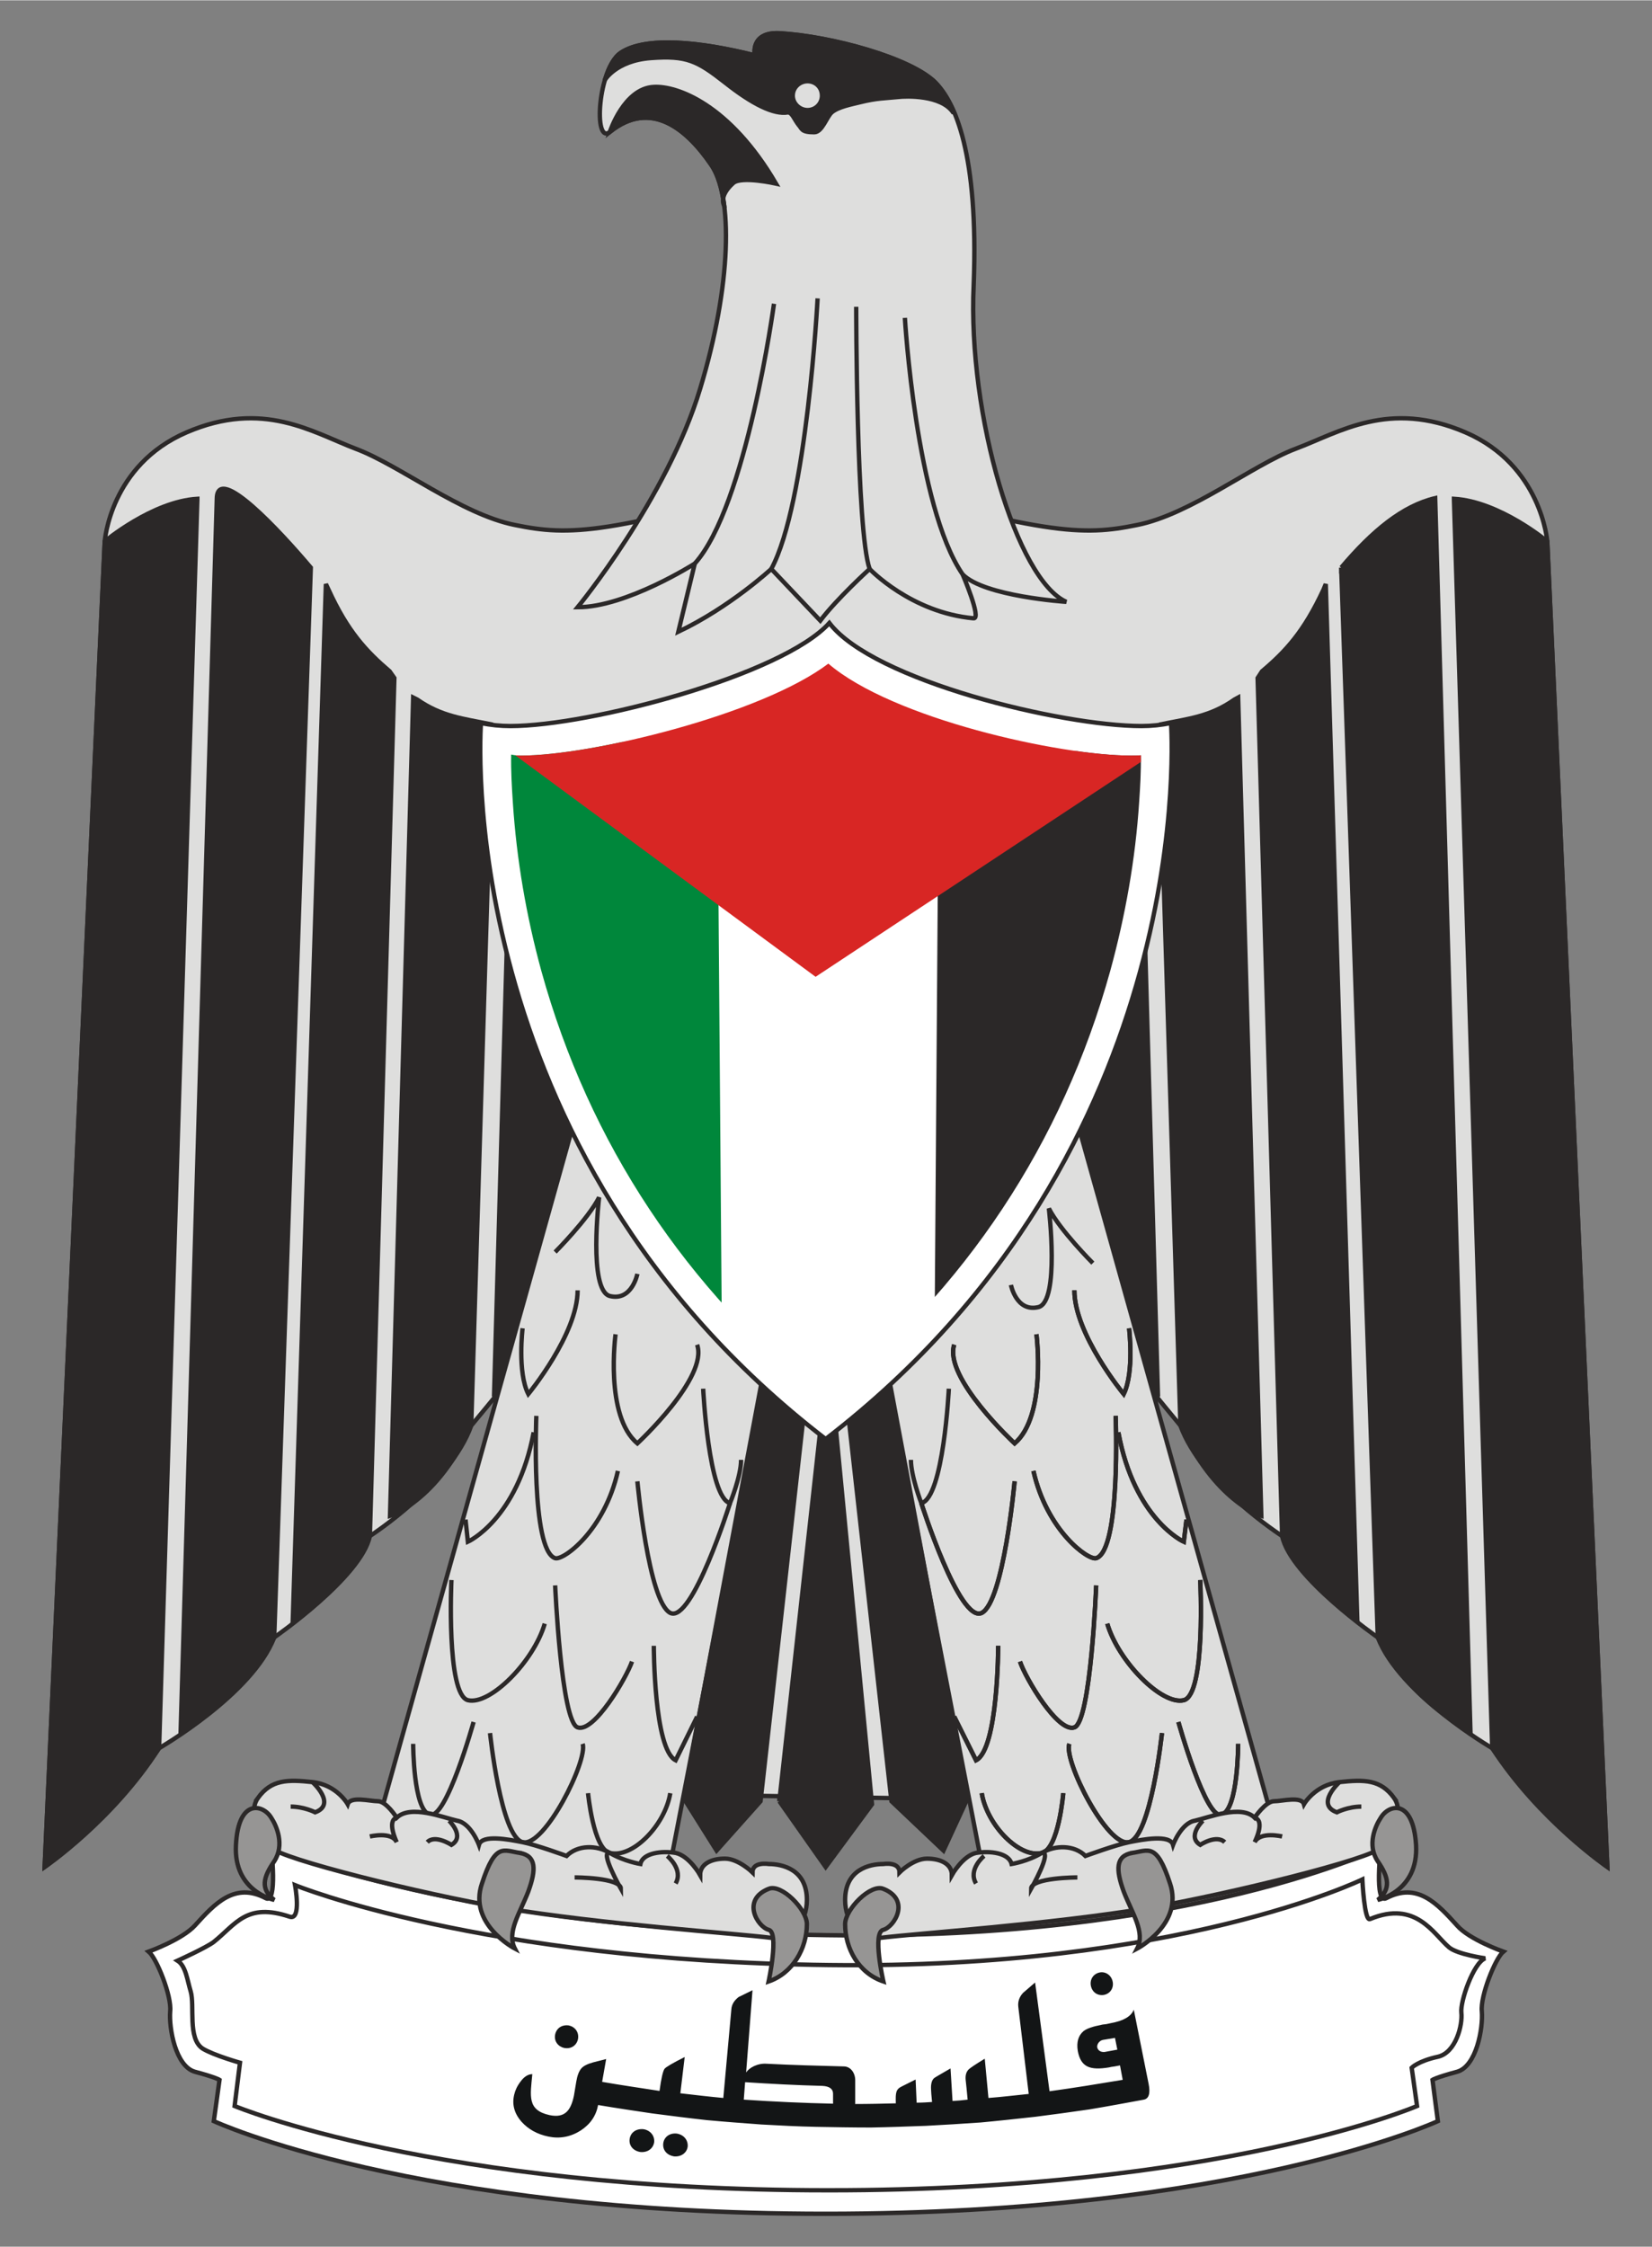 <svg xmlns="http://www.w3.org/2000/svg" id="svg1029" version="1.1" viewBox="0 0 4922 6692" style="shape-rendering:geometricPrecision;text-rendering:geometricPrecision;image-rendering:optimizeQuality;fill-rule:evenodd" height="642.519" width="472.441" xml:space="preserve"><rect x="0" y="0" width="4922" height="6692" fill="#808080" stroke="none"/><defs id="defs817"><style id="style815" type="text/css">.str0{stroke:#2b2828;stroke-width:13}.fil3{fill:none}.fil4{fill:#969594}.fil0{fill:#dededd}.fil2{fill:#fff}.fil6{fill:#131516}.fil1{fill:#2b2828}</style></defs><g id="Layer_x0020_1"><g id="g1026"><defs id="defs822"><clipPath id="id0"><path id="path819" d="M3399 2249c-9 1-19 1-29 1-214 0-711-110-902-274-201 152-706 274-916 274-10 0-20-1-29-3-1 48 2 98 5 143 11 169 40 338 85 502 142 513 432 949 847 1280 416-331 706-768 848-1281 45-164 75-333 86-502 3-44 6-93 5-140z"/></clipPath></defs><path id="path824" d="m2022 5345 830 14-248-1277-270-8-312 1271z" class="fil0 str0"/><path id="path826" d="M3201 3843c49 82 316 403 316 403 63 175 303 329 303 329 25 122 285 302 285 302 65 170 341 330 341 330 156 223 343 354 343 354l-179-3949s-17-227-244-325c-228-98-375 0-506 49-129 49-312 195-472 227-162 33-276 33-928-162-650 195-764 195-926 162-160-32-343-178-474-227-129-49-276-147-504-49s-244 325-244 325L133 5561s187-131 341-354c0 0 278-160 343-330 0 0 260-180 285-302 0 0 240-154 302-329 0 0 268-321 317-403h1480z" class="fil0 str0"/><path id="path828" d="M4446 5207c140 216 343 354 343 354l-179-3949s-142-119-278-127v2l114 3720z" class="fil1 str0"/><path id="path830" d="M3996 1690c93-110 183-184 280-207l105 3671s-178-82-276-277l-109-3187z" class="fil1 str0"/><path id="path832" d="m3820 4575-73-2556 13-20c70-59 125-118 183-243l7-17c31 1030 63 2057 94 3088-79-73-153-120-224-252z" class="fil1 str0"/><path id="path834" d="m3517 4245-64-2079 5-9c83-17 148-23 220-74l11-6 69 2438s-141-45-241-270z" class="fil1 str0"/><path id="path836" d="m3450 4156-53-1859-4-9c-130 67-346 25-346 25l154 1530c49 97 249 313 249 313z" class="fil1 str0"/><g id="g848"><path id="path838" d="M474 5207c-138 216-341 354-341 354l179-3949s142-119 276-127v2L474 5207z" class="fil1 str0"/><path id="path840" d="M926 1690c-93-110-277-308-280-207-36 1227-72 2453-108 3681 110-80 232-190 279-287l109-3187z" class="fil1 str0"/><path id="path842" d="m1102 4575 73-2556-14-20c-69-59-125-118-182-243l-8-17-99 3095c84-71 148-114 230-259z" class="fil1 str0"/><path id="path844" d="m1404 4245 63-2079-3-9c-83-17-148-23-221-74l-12-6-69 2438s143-45 242-270z" class="fil1 str0"/><path id="path846" d="m1472 4156 53-1859 4-9c130 67 346 25 346 25l-154 1530c-49 97-249 313-249 313z" class="fil1 str0"/></g><path id="path850" d="M2460 6594c1229 0 1824-276 1824-276l-16-123s10-7 73-24c58-16 78-130 74-180-5-45 40-158 64-178 0 0-102-36-138-78-59-65-118-130-211-81-36 19-16-151-16-151s-560 277-1651 261-1655-261-1655-261 20 170-16 151c-93-49-152 16-211 81-38 42-138 78-138 78 24 20 69 133 64 178-4 50 16 164 74 180 63 17 73 24 73 24l-17 123s594 276 1823 276z" class="fil2 str0"/><path id="path852" d="m3168 3192 619 2213s-488 180-862 147l-309-1596 552-764z" class="fil0 str0"/><path id="path854" d="M3364 3956s16 131-16 196c0 0-147-178-147-309m163 113z" class="fil3 str0"/><path id="path856" d="M3364 3956s16 131-16 196c0 0-147-178-147-309m163 113z" class="fil3 str0"/><path id="path858" d="M3088 3974s31 243-65 325c0 0-212-196-180-294m245-31z" class="fil3 str0"/><path id="path860" d="M3088 3974s31 243-65 325c0 0-212-196-180-294m245-31z" class="fil3 str0"/><path id="path862" d="M2469 6524c1171 0 1753-251 1753-251l-16-114s19-20 79-33c53-13 73-95 69-131-4-33 36-149 71-162 0 0-84-12-108-33-46-39-98-141-235-84-17 9-23-118-23-118s-550 268-1589 255c-1039-12-1591-238-1591-238s20 106-16 94c-128-43-160 22-226 75-22 17-108 56-108 56 25 16 29 59 39 91 13 44-10 141 36 171 33 20 111 42 111 42l-16 129s599 251 1770 251z" class="fil2 str0"/><path id="path864" d="M2827 4136s-16 325-82 341c0 0-31-80-31-129m113-212z" class="fil3 str0"/><path id="path866" d="m3535 4526-8 66s-147-66-195-326m203 260z" class="fil3 str0"/><path id="path868" d="m3535 4526-8 66s-147-66-195-326m203 260z" class="fil3 str0"/><path id="path870" d="M3079 4381c40 178 163 267 187 260 74-24 58-424 58-424m-245 164z" class="fil3 str0"/><path id="path872" d="M3079 4381c40 178 163 267 187 260 74-24 58-424 58-424m-245 164z" class="fil3 str0"/><path id="path874" d="M3023 4412s-33 359-98 392c-66 32-180-327-180-327m278-65z" class="fil3 str0"/><path id="path876" d="M3023 4412s-33 359-98 392c-66 32-180-327-180-327m278-65z" class="fil3 str0"/><path id="path878" d="M3266 4722s-16 407-65 423c-49 17-146-147-162-196m227-227z" class="fil3 str0"/><path id="path880" d="M3266 4722s-16 407-65 423c-49 17-146-147-162-196m227-227z" class="fil3 str0"/><path id="path882" d="M2974 4902s0 308-66 341l-65-130m131-211z" class="fil3 str0"/><path id="path884" d="M2974 4902s0 308-66 341l-65-130m131-211z" class="fil3 str0"/><path id="path886" d="M3689 5194s0 196-49 211c-47 18-129-276-129-276m178 65z" class="fil3 str0"/><path id="path888" d="M3689 5194s0 196-49 211c-47 18-129-276-129-276m178 65z" class="fil3 str0"/><path id="path890" d="M3462 5162s-33 308-98 325c-65 16-196-244-178-293m276-32z" class="fil3 str0"/><path id="path892" d="M3462 5162s-33 308-98 325c-65 16-196-244-178-293m276-32z" class="fil3 str0"/><path id="path894" d="M3168 5341s-14 167-64 178c-65 17-163-81-179-178m243 0z" class="fil3 str0"/><path id="path896" d="M3168 5341s-14 167-64 178c-65 17-163-81-179-178m243 0z" class="fil3 str0"/><path id="path898" d="M3576 4706s17 341-49 358c-65 16-195-115-228-228m277-130z" class="fil3 str0"/><path id="path900" d="M3576 4706s17 341-49 358c-65 16-195-115-228-228m277-130z" class="fil3 str0"/><g id="g910"><path id="path902" d="M4154 5356c33 48-16 114-40 147-25 33-449 138-692 180-295 49-685 75-799 89-65 8-105-49-105-113 0-91 73-107 114-107 0 0 48-8 48 25 0 0 41-41 82-41s74 16 74 49c0 0 32-57 72-66 42-7 98 0 106 33 0 0 49-8 90-33 40-24 97-24 130 9 0 0 90-33 130-41s122-24 131 8c0 0 24-65 65-72 40-9 138-49 178-9 0 0 33-49 58-49 24 0 82-16 89 9 0 0 33-58 106-66 74-8 123-8 163 48z" class="fil0 str0"/><path id="path904" d="M4114 5414c-16 24-42 81-9 130 33 48 40 82 0 115 0 0 122-25 114-164-9-139-81-121-105-81z" class="fil4 str0"/><path id="path906" d="M3373 5519c-49 9-49 49-25 115 25 65 65 121 40 170 0 0 139-73 98-194-40-123-64-98-113-91z" class="fil4 str0"/><path id="path908" d="M2632 5626c-38-16-114 61-114 105 0 73 40 146 114 171 0 0-34-147 0-154 33-9 82-89 0-122z" class="fil4 str0"/></g><g id="g922"><path id="path912" d="M3991 5308s-73 66-8 90c0 0 33-17 73-17m-65-73z" class="fil3 str0"/><path id="path914" d="M3820 5470s-65-16-82 17c0 0 33-64 0-73m82 56z" class="fil3 str0"/><path id="path916" d="M3584 5423s-49 47-8 72c0 0 48-32 73-8m-65-64z" class="fil3 str0"/><path id="path918" d="M3210 5592s-138 0-138 34c0 0 65-114 32-107m106 73z" class="fil3 str0"/><path id="path920" d="M2932 5528s-49 40-24 82m24-82z" class="fil3 str0"/></g><path id="path924" d="m1752 3192-619 2213s490 180 864 147l309-1596-554-764z" class="fil0 str0"/><path id="path926" d="M1654 3729s98-98 131-163c0 0-33 277 32 294 66 16 82-66 82-66m-245-65z" class="fil3 str0"/><path id="path928" d="M1557 3956s-16 131 17 196c0 0 147-178 147-309m-164 113z" class="fil3 str0"/><path id="path930" d="M1834 3974s-33 243 65 325c0 0 212-196 178-294m-243-31z" class="fil3 str0"/><path id="path932" d="M2095 4136s16 325 80 341c0 0 33-80 33-129m-113-212z" class="fil3 str0"/><path id="path934" d="m1387 4526 7 66s147-66 196-326m-203 260z" class="fil3 str0"/><path id="path936" d="M1841 4381c-40 178-162 267-187 260-73-24-56-424-56-424m243 164z" class="fil3 str0"/><path id="path938" d="M1899 4412s33 359 98 392c65 32 178-327 178-327m-276-65z" class="fil3 str0"/><path id="path940" d="M1654 4722s18 407 67 423c49 17 145-147 162-196m-229-227z" class="fil3 str0"/><path id="path942" d="M1948 4902s0 308 65 341l64-130m-129-211z" class="fil3 str0"/><path id="path944" d="M1231 5194s0 196 49 211c49 18 131-276 131-276m-180 65z" class="fil3 str0"/><path id="path946" d="M1460 5162s32 308 97 325c66 16 195-244 179-293m-276-32z" class="fil3 str0"/><path id="path948" d="M1752 5341s16 167 65 178c66 17 164-81 180-178m-245 0z" class="fil3 str0"/><path id="path950" d="M1345 4706s-16 341 49 358c66 16 196-115 229-228m-278-130z" class="fil3 str0"/><path id="path952" d="M768 5356c-33 48 16 114 40 147 25 33 448 138 692 180 295 49 685 75 798 89 64 8 106-49 106-113 0-91-73-107-114-107 0 0-48-8-48 25 0 0-42-41-82-41-41 0-74 16-74 49 0 0-32-57-73-66-41-7-98 0-105 33 0 0-49-8-91-33-40-24-96-24-129 9 0 0-90-33-131-41s-121-24-130 8c0 0-24-65-65-72-41-9-138-49-180-9 0 0-31-49-56-49-24 0-82-16-90 9 0 0-32-58-105-66-74-8-123-8-163 48z" class="fil0 str0"/><path id="path954" d="M808 5414c16 24 41 81 9 130-33 48-42 82 0 115 0 0-122-25-114-164 7-139 81-121 105-81z" class="fil4 str0"/><path id="path956" d="M1549 5519c49 9 49 49 25 115-25 65-65 121-40 170 0 0-140-73-98-194 40-123 64-98 113-91z" class="fil4 str0"/><path id="path958" d="M2290 5626c38-16 114 61 114 105 0 73-42 146-114 171 0 0 32-147 0-154-33-9-82-89 0-122z" class="fil4 str0"/><g id="g970"><path id="path960" d="M931 5308s73 66 8 90c0 0-33-17-73-17m65-73z" class="fil3 str0"/><path id="path962" d="M1102 5470s65-16 80 17c0 0-31-64 0-73m-80 56z" class="fil3 str0"/><path id="path964" d="M1338 5423s49 47 7 72c0 0-49-32-72-8m65-64z" class="fil3 str0"/><path id="path966" d="M1712 5592s138 0 138 34c0 0-65-114-33-107m-105 73z" class="fil3 str0"/><path id="path968" d="M1988 5528s49 40 25 82m-25-82z" class="fil3 str0"/></g><g id="g978"><path id="path972" d="m2273 4096-236 1260 98 156 131-147 130-1164-49-89-74-16z" class="fil1 str0"/><path id="path974" d="m2647 4096 236 1260-72 156-155-147-130-1164 49-89 72-16z" class="fil1 str0"/><path id="path976" d="m2322 5365 138 196 138-187-129-1341-147 1332z" class="fil1 str0"/></g><path id="path980" d="M2901 1841c24 1-33-131-33-131 64 66 309 82 309 82-147-65-294-554-276-944 15-392-56-545-114-603-73-73-309-138-465-147-88-4-73 66-73 66-163-41-325-57-399-8-69 46-83 276-33 236 122-98 229-9 302 98 65 93 61 358-33 667-98 326-365 651-365 651 145 0 349-130 349-130l-49 203c154-73 277-187 277-187l146 154c49-65 147-154 147-154s123 130 310 147z" class="fil0 str0"/><path id="path982" d="M2306 904s-82 603-236 774m236-774z" class="fil3 str0"/><path id="path984" d="M2436 888s-32 610-138 806m138-806z" class="fil3 str0"/><path id="path986" d="M2551 913s0 667 40 781m-40-781z" class="fil3 str0"/><path id="path988" d="M2696 946s33 561 172 764m-172-764z" class="fil3 str0"/><path id="path990" d="M2158 612c-7-53-20-95-39-122-73-107-180-196-302-98 0 0 42-130 131-134 69-4 226 52 364 288 0 0-102-23-127-2-46 41-27 68-27 68z" class="fil1 str0"/><path id="path992" d="M1804 232c10-33 26-63 46-76 74-49 236-33 399 8 0 0-15-70 73-66 156 9 392 74 465 147 17 19 37 46 55 88h-3c-36-51-138-48-163-45-39 4-63 3-115 16-24 6-62 13-82 29-16 13-29 60-53 60-39 0-36-10-46-21-13-16-20-39-33-38-41 7-105-24-187-89-83-65-114-81-221-73-105 8-138 67-138 67l3-7z" class="fil1 str0"/><path id="path994" d="M2406 327c24 0 43-19 43-43 0-25-19-43-43-43-23 0-44 18-44 43 0 24 21 43 44 43z" class="fil0 str0"/><path id="path996" d="M3256 3762s-98-98-131-163c0 0 33 277-31 294-66 16-82-66-82-66m244-65z" class="fil3 str0"/><path id="path998" d="M2460 4286c1125-865 1029-2133 1029-2133-30 6-58 9-88 9-236 0-799-135-930-307-141 156-716 307-950 307-30 0-60-3-88-9 0 0-98 1268 1027 2133z" class="fil2 str0"/><path id="path1000" d="M3399 2249c-9 1-19 1-29 1-214 0-711-110-902-274-201 152-706 274-916 274-10 0-20-1-29-3-1 48 2 98 5 143 11 169 40 338 85 502 142 513 432 949 847 1280 416-331 706-768 848-1281 45-164 75-333 86-502 3-44 6-93 5-140z" style="fill:#fff"/><g style="clip-path:url(#id0)" id="g1010" clip-path="url(#id0)"><g id="g1008"><path style="fill:#00873b;fill-opacity:1" id="path1002" d="M2151 4007s-715-942-669-1797l655-1 14 1798z" class="fil6"/><path style="fill:#2b2828;fill-opacity:1" id="path1004" d="M2784 4030s714-941 668-1796l-655 7-13 1789z"/><path id="path1006" d="M1482 2210s605-37 948-323c0 0 657 422 1022 347l-1022 675-948-699z" style="fill:#d82624"/></g></g><path id="path1012" d="M3399 2249c-9 1-19 1-29 1-214 0-711-110-902-274-201 152-706 274-916 274-10 0-20-1-29-3-1 48 2 98 5 143 11 169 40 338 85 502 142 513 432 949 847 1280 416-331 706-768 848-1281 45-164 75-333 86-502 3-44 6-93 5-140z" class="fil3"/><g id="g1024"><path id="path1014" d="M3277 5875c-20 4-30 21-27 39 4 21 21 31 39 28 20-4 30-22 26-40-4-19-21-30-38-27z" class="fil6"/><path id="path1016" d="M3211 6108c9 50 37 59 93 50 3-1 9-2 17-3 5-1 10-2 16-3l8 43c-72 12-145 24-218 34l-43-324-36 31c-11 12-16 26-14 42l31 259c-40 4-80 9-120 12l-11-117c-28 17-44 28-48 32-7 7-10 17-9 30 1 11 4 35 6 60-15 2-29 3-45 4l-6-97c-31 18-47 27-49 29-7 6-10 18-9 34 0 5 1 17 3 37-15 1-30 2-46 2l-3-69-40 20c-19 9-20 18-19 51-40 1-81 2-121 2v-71c0-22-14-41-34-41-77-2-153-4-230-8-27-2-52 12-61 26l19-245c-27 13-40 20-41 20-13 10-21 22-22 37l-24 264c-43-4-85-9-128-14l13-108c-36 18-56 30-60 35-5 7-10 29-15 66-57-9-114-17-171-27l12-68-39 10c-18 5-29 11-35 18-7 8-12 21-15 39-1 4-6 38-7 42-9 43-26 68-73 58-67-15-57-57-51-122-12 0-24 7-35 22-10 13-16 26-19 39-7 29 0 56 22 81 20 22 46 37 80 44s66 1 96-18c29-19 46-44 52-76 53 9 107 17 161 25 54 7 108 14 163 20 54 5 108 9 162 13 55 3 109 6 164 7 54 1 109 2 163 2 55-1 109-3 164-5 54-3 108-6 163-10 54-5 108-11 163-17 54-7 107-14 161-22 54-9 108-19 162-29 15-3 20-19 14-48l-44-220c-8 20-30 33-68 40-5 1-10 2-14 3-7 1-11 1-14 2-26 5-44 11-54 19-15 13-21 32-17 58zm58-10c-1-10 7-20 17-22l36-6 7 35-38 7c-12 1-20-5-22-14zm-787 168c-89-2-177-6-266-12l4-52c77 5 153 9 230 11 21 1 32 9 32 23v30z" class="fil6"/><path id="path1018" d="M1695 6033c-21-3-37 8-41 27-4 20 9 36 27 40 21 4 37-8 41-26 4-21-9-37-27-41z" class="fil6"/><path id="path1020" d="M2016 6355c-22-2-38 11-40 30-2 21 13 35 32 38 22 2 39-11 41-30 1-20-13-35-33-38z" class="fil6"/><path id="path1022" d="M1917 6342c-21-2-38 9-41 29-3 21 12 36 32 39 21 2 38-10 41-29 2-20-12-36-32-39z" class="fil6"/></g></g></g></svg>